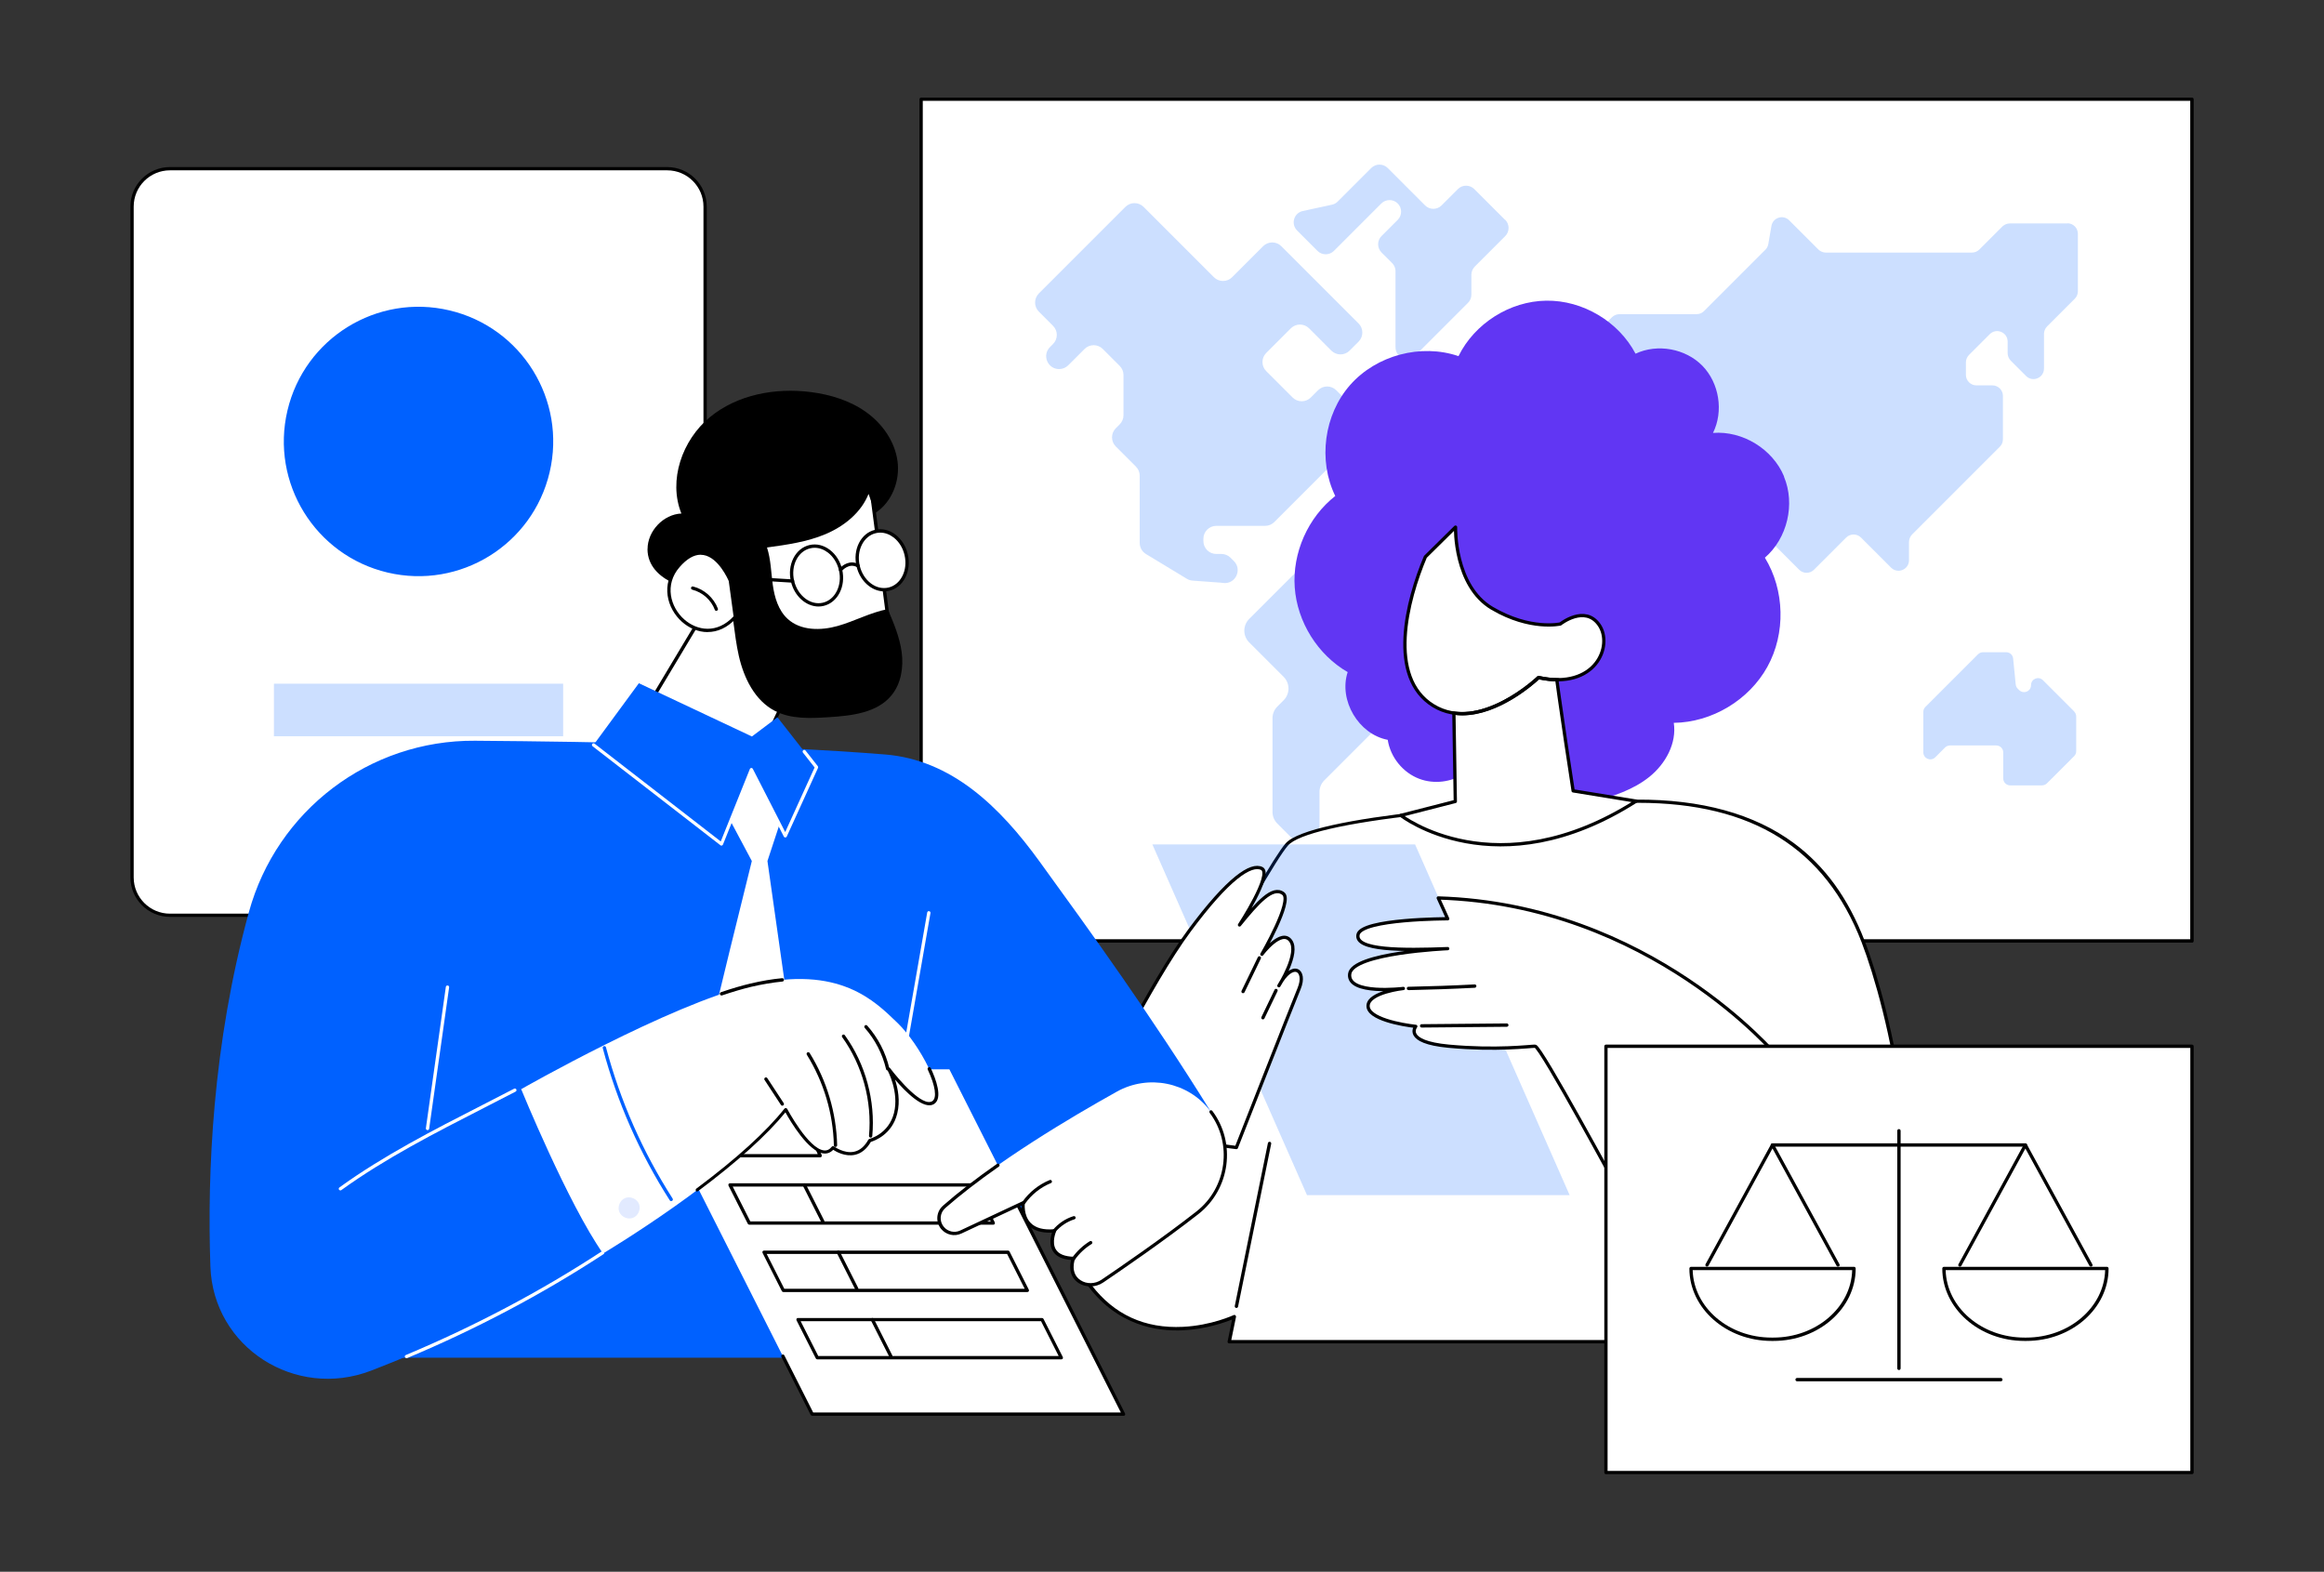 <?xml version="1.0" encoding="UTF-8"?>
<svg id="Capa_1" xmlns="http://www.w3.org/2000/svg" viewBox="0 0 305.09 206.33">
  <rect x="0" y="0" width="305.09" height="206.33" fill="#333333" stroke="none"/>
  <defs>
    <style>
      .cls-1 {
        fill: #6136f3;
      }

      .cls-2, .cls-3 {
        fill: #0061ff;
      }

      .cls-2, .cls-4 {
        opacity: .2;
      }

      .cls-5, .cls-6 {
        fill: #fff;
      }

      .cls-7 {
        fill: #e2eaff;
      }

      .cls-6 {
        stroke: #000;
        stroke-linecap: round;
        stroke-linejoin: round;
        stroke-width: .43px;
      }
    </style>
  </defs>
  <g>
    <g>
      <rect class="cls-5" x="120.93" y="13.03" width="166.83" height="110.5"/>
      <path d="M287.76,123.74H120.93c-.12,0-.22-.1-.22-.22V13.03c0-.12.1-.22.22-.22h166.83c.12,0,.22.1.22.22v110.5c0,.12-.1.22-.22.22ZM121.14,123.3h166.39V13.24H121.14v110.06Z"/>
    </g>
    <g class="cls-4">
      <path class="cls-3" d="M271.43,29.33h-7.58c-.37,0-.72.15-.98.4l-3.03,3.03c-.26.26-.61.4-.98.4h-19.16c-.37,0-.72-.15-.98-.4l-3.84-3.84c-.79-.79-2.14-.36-2.33.74l-.41,2.38c-.05.28-.18.54-.38.74l-8.06,8.06c-.26.26-.61.4-.98.4h-10.12c-.37,0-.72.15-.98.4l-9.5,9.5c-.26.26-.4.61-.4.98v3.4c0,.37.15.72.4.98l3.73,3.73c.26.26.61.4.98.4h4.38c1.23,0,1.84,1.49.98,2.35l-.43.43c-.26.26-.61.4-.98.4h-5.21c-.76,0-1.38-.62-1.38-1.38v-1.54c0-.76-.62-1.38-1.38-1.38h-4.59c-.76,0-1.38.62-1.38,1.38v2.32c0,.37-.15.72-.4.98l-4.42,4.42c-.26.26-.4.61-.4.98v4.32c0,.37.15.72.4.98l3.49,3.49c.26.26.61.4.98.4h6.55c.76,0,1.38.62,1.38,1.38v3.04c0,.37.15.72.4.98l2.8,2.8c.26.26.4.61.4.98v7.66c0,.76.62,1.38,1.38,1.38h1.93c.37,0,.72-.15.98-.4l6.58-6.58c.26-.26.4-.61.4-.98v-4.79c0-.37.15-.72.4-.98l2.69-2.69c.87-.87.25-2.35-.98-2.35-.37,0-.72-.15-.98-.4l-2.77-2.77c-.26-.26-.4-.61-.4-.98v-1.99c0-1.23,1.49-1.84,2.35-.98l2.66,2.66c.26.26.61.4.98.4h1.55c.76,0,1.38-.62,1.38-1.38v-.66c0-.76.62-1.38,1.38-1.38h4.02c.37,0,.72.15.98.4l3.64,3.64c.54.54,1.41.54,1.95,0l4.22-4.22c.54-.54,1.41-.54,1.95,0l3.95,3.95c.87.87,2.35.25,2.35-.98v-2.39c0-.37.15-.72.4-.98l11.53-11.53c.26-.26.4-.61.4-.98v-5.69c0-.76-.62-1.38-1.38-1.38h-2.1c-.76,0-1.38-.62-1.38-1.38v-1.63c0-.37.15-.72.4-.98l2.73-2.73c.87-.87,2.35-.25,2.35.98v1.51c0,.37.15.72.4.98l2.02,2.02c.87.87,2.35.25,2.35-.98v-4.54c0-.37.15-.72.4-.98l3.65-3.65c.26-.26.4-.61.4-.98v-7.54c0-.76-.62-1.38-1.38-1.38Z"/>
      <path class="cls-3" d="M272.29,93.39l-4.1-4.1c-.58-.58-1.56-.17-1.56.65s-.98,1.22-1.56.65l-.19-.19c-.15-.15-.24-.34-.26-.55l-.34-3.41c-.05-.47-.44-.82-.91-.82h-3.05c-.24,0-.47.1-.65.27l-6.91,6.91c-.17.17-.27.4-.27.65v5.32c0,.81.98,1.22,1.56.65l1.29-1.29c.17-.17.4-.27.65-.27h6.08c.5,0,.91.41.91.91v3.42c0,.5.41.91.91.91h4.18c.24,0,.47-.1.65-.27l3.57-3.57c.17-.17.27-.4.27-.65v-4.56c0-.24-.1-.47-.27-.65Z"/>
      <path class="cls-3" d="M185.09,83.23l-12.73-7.96c-.86-.54-1.98-.41-2.7.31l-5.67,5.67c-.85.85-.85,2.23,0,3.08l4.52,4.52c.85.85.85,2.23,0,3.08l-.82.82c-.41.41-.64.96-.64,1.54v12.29c0,.58.23,1.13.64,1.54l1.81,1.81c1.37,1.37,3.72.4,3.72-1.54v-4.42c0-.58.23-1.13.64-1.54l11.61-11.61c.41-.41.64-.96.64-1.54v-4.21c0-.75-.39-1.45-1.02-1.85Z"/>
      <path class="cls-3" d="M178.8,54.61l-3.38-3.38c-.66-.66-1.73-.66-2.39,0l-.95.95c-.66.66-1.73.66-2.39,0l-3.46-3.46c-.66-.66-.66-1.73,0-2.39l3.23-3.23c.66-.66,1.73-.66,2.39,0l2.93,2.93c.66.66,1.73.66,2.39,0l1.18-1.18c.66-.66.66-1.73,0-2.39l-10.14-10.14c-.66-.66-1.73-.66-2.39,0l-4.07,4.07c-.66.66-1.73.66-2.39,0l-9.23-9.23c-.66-.66-1.73-.66-2.39,0l-11.36,11.36c-.66.66-.66,1.73,0,2.39l1.86,1.86c.66.66.66,1.73,0,2.39l-.4.4c-1.07,1.07-.31,2.89,1.2,2.89.45,0,.88-.18,1.2-.5l2.14-2.14c.66-.66,1.73-.66,2.39,0l2.22,2.22c.32.32.5.75.5,1.2v5.28c0,.45-.18.88-.5,1.2l-.51.51c-.66.66-.66,1.73,0,2.39l2.64,2.64c.32.32.5.75.5,1.2v8.83c0,.59.31,1.14.82,1.45l5.37,3.25c.23.14.49.22.75.24l3.7.27.33.04c1.59.19,2.53-1.74,1.39-2.88l-.43-.43c-.32-.32-.75-.5-1.2-.5h-.68c-.93,0-1.69-.76-1.69-1.69v-.31c0-.93.76-1.69,1.69-1.69h6.42c.45,0,.88-.18,1.2-.5l11.53-11.53c.66-.66.66-1.73,0-2.39Z"/>
      <path class="cls-3" d="M197.58,28.86l-4.04-4.04c-.59-.59-1.56-.59-2.15,0l-2.15,2.15c-.59.59-1.56.59-2.15,0l-4.92-4.92c-.59-.59-1.56-.59-2.15,0l-4.41,4.41c-.21.21-.47.35-.75.41l-3.83.83c-1.18.26-1.6,1.71-.75,2.56l2.68,2.68c.59.59,1.56.59,2.15,0l6.23-6.23c.59-.59,1.56-.59,2.15,0,.59.59.59,1.56,0,2.15l-2.13,2.13c-.59.59-.59,1.56,0,2.15l1.39,1.39c.29.29.45.67.45,1.08v9.98c0,1.36,1.64,2.04,2.6,1.08l6.91-6.91c.29-.29.45-.67.45-1.08v-2.61c0-.4.16-.79.45-1.08l3.99-3.99c.59-.59.59-1.56,0-2.15Z"/>
    </g>
  </g>
  <g>
    <g>
      <rect class="cls-5" x="17.33" y="22.14" width="75.23" height="98" rx="4.97" ry="4.97"/>
      <path d="M87.59,120.36H22.31c-2.86,0-5.19-2.33-5.19-5.19V27.12c0-2.86,2.33-5.19,5.19-5.19h65.28c2.86,0,5.19,2.33,5.19,5.19v88.06c0,2.86-2.33,5.19-5.19,5.19ZM22.31,22.36c-2.62,0-4.76,2.13-4.76,4.76v88.06c0,2.62,2.13,4.76,4.76,4.76h65.28c2.62,0,4.76-2.13,4.76-4.76V27.12c0-2.62-2.13-4.76-4.76-4.76H22.31Z"/>
    </g>
    <circle class="cls-3" cx="54.95" cy="57.96" r="17.68" transform="translate(-14.09 98.12) rotate(-76.72)"/>
    <rect class="cls-2" x="35.96" y="89.75" width="37.97" height="6.9"/>
  </g>
  <g>
    <g>
      <g>
        <g>
          <path class="cls-5" d="M143.75,143.92s-7.89,15.41-.63,24.92c7.26,9.5,18.91,4,18.91,4l-.67,3.29h68.71s10.98,4.99,17.24-7.29c6.27-12.28.89-35.84-2.75-45.24-3.64-9.4-11.1-18.5-29.78-18.42-17.5.08-42.83,2.21-45.87,5.67-3.04,3.46-19.04,33.73-19.04,33.73l-6.13-.66Z"/>
          <g>
            <path class="cls-5" d="M230.07,176.12s10.98,4.99,17.24-7.29c6.27-12.28.89-35.84-2.75-45.24-3.64-9.4-11.1-18.5-29.78-18.42-17.5.08-42.83,2.21-45.87,5.67-3.04,3.46-19.04,33.73-19.04,33.73l-6.13-.66s-7.89,15.41-.63,24.92c7.26,9.5,18.91,4,18.91,4l-.67,3.29h68.71Z"/>
            <path d="M235.27,177.35c-2.99,0-5.18-.98-5.28-1.02-.11-.05-.16-.18-.11-.29.05-.11.18-.16.29-.11.03.01,2.75,1.22,6.18.94,4.59-.38,8.22-3.12,10.78-8.13,3.42-6.71,3.15-16.53,2.32-23.58-1.05-8.89-3.39-17.13-5.07-21.49-4.76-12.3-14.35-18.28-29.32-18.28-.09,0-.17,0-.26,0-9.17.04-19.76.63-28.34,1.57-9.87,1.08-16.04,2.51-17.37,4.03-2.99,3.4-18.85,33.39-19.01,33.69-.04.08-.13.12-.22.11l-5.98-.64c-.74,1.53-7.33,15.73-.58,24.55,2.97,3.88,7,5.73,12,5.48,3.73-.18,6.62-1.53,6.65-1.54.07-.04.16-.03.23.03.06.05.1.13.08.21l-.62,3.03h64.43c.12,0,.22.1.22.22s-.1.22-.22.22h-64.7c-.07,0-.13-.03-.17-.08-.04-.05-.06-.12-.04-.18l.59-2.88c-.93.38-3.41,1.27-6.43,1.42-3.54.17-8.55-.67-12.36-5.65-3.8-4.97-3.43-11.55-2.45-16.2,1.06-5.01,3.04-8.91,3.06-8.95.04-.08.13-.13.22-.12l5.99.64c1.29-2.44,16.04-30.29,19-33.64,3.15-3.58,29.22-5.67,46.03-5.74,8.54-.05,15.5,1.88,20.66,5.69,4.1,3.03,7.15,7.23,9.32,12.86,1.69,4.38,4.05,12.66,5.1,21.59.84,7.11,1.11,17.02-2.36,23.83-3.28,6.43-7.87,8.1-11.15,8.37-.37.03-.74.04-1.09.04Z"/>
          </g>
          <path d="M162.31,171.7s-.03,0-.04,0c-.12-.02-.19-.14-.17-.26l4.35-21.38c.02-.12.14-.19.26-.17.12.02.19.14.17.26l-4.35,21.38c-.02.1-.11.17-.21.17Z"/>
          <path d="M228.72,175.44s-.08-.01-.12-.04c-6.19-4.08-12.16-10.66-15.56-17.18-.06-.11-.01-.24.09-.29.11-.06.24-.01.29.09,4.03,7.72,10.6,13.85,15.41,17.02.1.07.13.2.06.3-.04.06-.11.1-.18.1Z"/>
          <path d="M243.64,148.98c-.07,0-.13-.03-.18-.09-1.96-2.73-5.64-6.86-9.09-9.48-.1-.07-.11-.21-.04-.3.07-.1.21-.11.3-.04,3.49,2.65,7.21,6.82,9.18,9.57.07.1.05.23-.05.3-.04.03-.08.04-.13.04Z"/>
        </g>
        <polygon class="cls-2" points="206.06 156.89 171.58 156.89 151.28 110.85 185.77 110.85 206.06 156.89"/>
        <g>
          <path class="cls-6" d="M212.74,156.7s14.29,1.24,20.58-18.04c0,0-16.67-19.95-44.51-20.78l1.24,2.73s-11.34,0-11.77,2.08c-.44,2.09,5.81,2.07,11.77,1.84,0,0-12.56.54-12.87,3.34-.31,2.79,7.05,1.89,7.05,1.89,0,0-4.53.49-4.63,2.24-.1,1.75,4.47,2.54,6.26,2.74,0,0-1.69,2.04,4.33,2.6,6.33.58,10.61,0,11.34,0s11.19,19.36,11.19,19.36Z"/>
          <path d="M186.63,134.89c-.12,0-.22-.1-.22-.22,0-.12.1-.22.22-.22l11.18-.1c.12,0,.22.1.22.22,0,.12-.1.22-.22.22l-11.18.1h0Z"/>
          <path d="M184.9,129.97c-.12,0-.21-.09-.22-.21,0-.12.09-.22.21-.22,2.89-.06,5.82-.16,8.7-.31.12-.01.22.09.23.21,0,.12-.09.22-.21.23-2.89.15-5.82.25-8.72.31h0Z"/>
        </g>
        <g>
          <path class="cls-6" d="M143.75,143.92s7.45,5.46,18.56,6.72c0,0,7.24-18.46,8.24-20.88,1-2.42-.86-3.73-2.66-.36,0,0,2.75-4.28,1.53-5.91-1.22-1.63-3.76,1.78-3.76,1.78,0,0,4.05-6.98,2.82-7.95-1.41-1.11-3.43,1.24-5.76,4.1,0,0,4.35-6.66,2.94-7.4-1.41-.73-4.43,1.27-9.53,8.16-5.11,6.89-12.38,21.74-12.38,21.74Z"/>
          <path d="M165.79,133.82s-.06,0-.09-.02c-.11-.05-.15-.18-.1-.29l1.72-3.58c.05-.11.18-.15.29-.1.11.05.15.18.1.29l-1.72,3.58c-.04.08-.12.12-.2.12Z"/>
          <path d="M163.18,130.38s-.06,0-.09-.02c-.11-.05-.15-.18-.1-.29l2.14-4.42c.05-.11.18-.15.29-.1.11.05.15.18.1.29l-2.14,4.42c-.04.08-.11.12-.2.12Z"/>
        </g>
      </g>
      <g>
        <path class="cls-1" d="M234.2,62.53c-1.5-3.59-5.44-6-9.32-5.7,1.41-2.84.82-6.54-1.39-8.81-2.22-2.27-5.91-2.94-8.78-1.59-2.23-4.23-6.94-7.03-11.72-6.96-4.78.06-9.41,2.99-11.52,7.28-4.92-1.68-10.78-.12-14.22,3.78-3.44,3.9-4.24,9.91-1.96,14.58-3.58,2.81-5.64,7.45-5.32,11.99.32,4.54,3.01,8.85,6.95,11.13-1.21,3.7,1.44,8.17,5.26,8.89.35,2.28,1.99,4.31,4.15,5.12,1.93.73,4.2.44,5.92-.69.36.19.75.31,1.17.32.98.02,1.94-.72,2.16-1.62.22,2.56,2.5,4.74,5.03,5.47,2.78.8,5.76.24,8.55-.49,2.62-.69,5.27-1.56,7.38-3.26,2.11-1.7,3.6-4.4,3.19-7.08,5-.06,9.87-2.98,12.29-7.36s2.28-10.06-.33-14.32c2.95-2.54,4.01-7.04,2.51-10.63Z"/>
        <path class="cls-6" d="M183.9,107.04s12.55,9.81,30.89-1.87l-8.27-1.35s-1.8-11.53-2.57-17.85l-13.18,1.81.28,17.43-7.14,1.83Z"/>
        <g>
          <path class="cls-6" d="M191.08,69.2s-.21,7.71,4.81,10.66c5.02,2.95,8.95,2.05,8.95,2.05,0,0,3.22-2.56,5.09.12,1.87,2.69-.42,8.57-7.97,6.91,0,0-7.72,7.42-13.79,3.7-6.07-3.72-3.47-13.83-1.05-19.54l3.95-3.9Z"/>
          <path d="M191.97,93.91c-.38,0-.76-.03-1.14-.08-.12-.02-.2-.13-.18-.25.02-.12.13-.2.25-.18,5.27.76,10.87-4.55,10.93-4.61.05-.05.13-.07.2-.06.89.2,1.74.29,2.54.29h0c.12,0,.22.1.22.22,0,.12-.1.22-.22.22-.79.01-1.64-.09-2.52-.27-.7.65-5.28,4.72-10.07,4.72Z"/>
          <path class="cls-5" d="M203.63,87.25c-.06,0-.12-.03-.17-.08-.08-.09-.07-.23.03-.31.97-.81,2.19-1.31,3.45-1.4.12-.01.22.08.23.2,0,.12-.08.22-.2.23-1.17.09-2.31.55-3.2,1.3-.04.03-.09.05-.14.05Z"/>
        </g>
      </g>
    </g>
    <g>
      <g>
        <g>
          <polygon class="cls-5" points="83.04 96.06 93.06 79.34 105.01 78.35 106.4 84.66 98.64 101.03 83.04 96.06"/>
          <path d="M98.64,101.25s-.04,0-.07-.01l-15.6-4.97c-.06-.02-.11-.07-.14-.13-.02-.06-.02-.13.02-.19l10.02-16.73c.04-.06.1-.1.17-.1l11.94-.98c.11,0,.21.06.23.17l1.39,6.31s0,.1-.02.14l-7.76,16.37c-.04.08-.11.12-.2.12ZM83.37,95.94l15.16,4.83,7.64-16.13-1.34-6.05-11.64.96-9.82,16.4Z"/>
        </g>
        <g>
          <path class="cls-5" d="M114.09,62.07l2.94,22.59s-14.47,5.28-15.53.65c-1.06-4.63-3.65-16.44-3.65-16.44l16.24-6.8Z"/>
          <path d="M105.43,87.43c-1.18,0-2.22-.16-2.96-.57-.64-.35-1.04-.85-1.18-1.51-1.05-4.58-3.63-16.32-3.65-16.44-.02-.1.03-.21.13-.25l16.24-6.8c.06-.03.13-.02.19.01.06.03.1.09.11.16l2.94,22.59c.01.1-.05.2-.14.23-.36.13-7.1,2.57-11.67,2.57ZM98.1,69c.33,1.49,2.64,11.99,3.61,16.26.12.53.44.93.97,1.22,3.23,1.76,12.74-1.49,14.11-1.97l-2.89-22.13-15.81,6.62Z"/>
        </g>
        <path d="M85.01,72.08c0-2.37,2.07-4.56,4.44-4.67-1.75-4.36.11-9.64,3.72-12.63,3.62-2.99,8.63-3.91,13.28-3.31,2.58.33,5.15,1.12,7.27,2.64,2.12,1.52,3.74,3.82,4.1,6.4.36,2.58-.71,5.39-2.89,6.81-.3-.83-.6-1.66-.91-2.48-.97,2.45-3.2,4.24-5.63,5.27-2.43,1.03-5.08,1.4-7.7,1.76.51,1.58.53,3.27.76,4.91.23,1.64.73,3.35,1.96,4.47,1.71,1.56,4.34,1.55,6.57.92,2.22-.63,4.29-1.77,6.56-2.21.78,1.83,1.57,3.69,1.83,5.66.26,1.97-.07,4.11-1.33,5.65-1.9,2.33-5.27,2.69-8.27,2.88-2.38.15-4.9.27-7.03-.82-2.65-1.36-4.09-4.33-4.75-7.23-.66-2.91-.72-5.94-1.53-8.8-1.35-.05-2.71-.1-4.06-.16-1.24-.05-2-.13-3.04-.61-1.83-.85-3.35-2.27-3.36-4.45Z"/>
        <g>
          <g>
            <path class="cls-5" d="M95.88,76.21s-2.7-6.63-6.82-1.92c-4.13,4.71,2.88,11.82,7.47,6.68l-.65-4.76Z"/>
            <path d="M92.91,82.98c-1.26,0-2.45-.53-3.38-1.35-1.96-1.74-2.85-4.95-.64-7.48,1.18-1.34,2.37-1.92,3.53-1.73,2.28.38,3.6,3.57,3.65,3.71,0,.02.01.03.01.05l.65,4.76c0,.06-.01.13-.05.17-1.18,1.32-2.51,1.86-3.78,1.86ZM91.99,72.82c-.9,0-1.83.54-2.77,1.62-2.03,2.32-1.21,5.27.6,6.87,1.68,1.49,4.33,1.93,6.48-.4l-.63-4.63c-.12-.29-1.37-3.09-3.31-3.42-.12-.02-.24-.03-.37-.03Z"/>
          </g>
          <path d="M94.04,80.19c-.09,0-.17-.05-.2-.14-.48-1.29-1.62-2.3-2.96-2.64-.12-.03-.19-.15-.16-.26.03-.12.15-.19.26-.16,1.48.37,2.72,1.48,3.26,2.9.04.11-.01.24-.13.28-.03,0-.05.01-.08.01Z"/>
        </g>
        <g>
          <path d="M107.46,79.62c-1.63,0-3.18-1.35-3.63-3.29-.25-1.06-.13-2.14.32-3.04.46-.91,1.21-1.53,2.12-1.74.91-.21,1.85.01,2.67.63.8.61,1.38,1.53,1.62,2.59.51,2.2-.59,4.34-2.44,4.77-.22.05-.44.08-.66.08ZM106.94,71.91c-.19,0-.38.02-.57.07-.78.18-1.43.72-1.83,1.51-.41.81-.51,1.78-.29,2.74.46,1.97,2.15,3.27,3.77,2.89,1.62-.38,2.57-2.28,2.12-4.25-.22-.96-.74-1.79-1.46-2.34-.54-.41-1.14-.62-1.74-.62Z"/>
          <g>
            <path class="cls-5" d="M118.96,72.83c.48,2.09-.54,4.11-2.28,4.51-1.74.4-3.55-.96-4.03-3.05-.48-2.09.54-4.11,2.28-4.51,1.74-.4,3.55.96,4.03,3.05Z"/>
            <path d="M116.06,77.63c-.69,0-1.38-.24-2-.71-.8-.61-1.38-1.53-1.62-2.59-.25-1.06-.13-2.14.32-3.04.46-.91,1.21-1.53,2.12-1.74.91-.21,1.85.01,2.67.63.8.61,1.38,1.53,1.62,2.59.25,1.06.13,2.14-.32,3.04-.46.91-1.21,1.53-2.12,1.74-.22.05-.45.08-.67.08ZM115.55,69.92c-.19,0-.38.02-.57.07-.78.18-1.43.72-1.83,1.51-.41.81-.51,1.78-.29,2.74.22.96.74,1.79,1.46,2.34.71.54,1.53.73,2.31.55.78-.18,1.43-.72,1.83-1.51.41-.81.51-1.78.29-2.74-.22-.96-.74-1.79-1.46-2.34-.54-.41-1.14-.62-1.74-.62Z"/>
          </g>
          <path d="M110.35,75.03s-.1-.02-.14-.05c-.09-.08-.11-.21-.03-.31.4-.49,1.46-1.24,2.58-.58.1.06.14.19.08.3-.06.1-.19.14-.3.08-1.07-.63-1.98.44-2.02.48-.04.05-.1.08-.17.08Z"/>
          <path d="M104.04,76.49s0,0-.01,0l-8.16-.5c-.12,0-.21-.11-.2-.23,0-.12.11-.21.23-.2l8.16.5c.12,0,.21.11.2.23,0,.12-.1.2-.22.2Z"/>
        </g>
      </g>
      <g>
        <rect class="cls-3" x="49.58" y="131.81" width="72.36" height="46.42"/>
        <g>
          <path class="cls-3" d="M97.01,150.35s-16.67,17.43-48.29,29.58c-9.94,3.82-20.73-3.03-21.1-13.67-.43-12.34.29-29.17,5.05-46.51,3.66-13.36,15.83-22.61,29.69-22.51,16.04.12,38,.53,53.8,1.8,8.79.7,15.12,6.9,20.3,14.04,6.74,9.29,14.74,20.35,22.51,32.88l-36.45,20.68-25.51-16.29Z"/>
          <path class="cls-5" d="M53.36,178.29c-.08,0-.17-.05-.2-.13-.05-.11,0-.24.12-.28,9.08-3.81,17.73-8.38,25.71-13.6.1-.07.24-.04.3.06.07.1.04.24-.06.3-8,5.23-16.67,9.82-25.78,13.64-.03.01-.06.02-.08.02Z"/>
          <path class="cls-5" d="M44.69,156.27c-.07,0-.13-.03-.18-.09-.07-.1-.05-.23.05-.3,5.76-4.17,12.37-7.55,18.75-10.81,1.38-.7,2.8-1.43,4.18-2.15.11-.06.24-.01.29.09.06.11.01.24-.09.29-1.38.72-2.8,1.45-4.18,2.15-6.37,3.26-12.96,6.63-18.7,10.78-.04.03-.08.04-.13.04Z"/>
          <path class="cls-5" d="M56.12,148.35s-.02,0-.03,0c-.12-.02-.2-.13-.18-.25l2.62-18.55c.02-.12.13-.2.25-.18.12.02.2.13.18.25l-2.62,18.55c-.02.11-.11.19-.21.19Z"/>
          <path class="cls-5" d="M118.35,140.59s-.02,0-.04,0c-.12-.02-.2-.13-.18-.25l3.59-20.55c.02-.12.13-.2.25-.18.12.02.2.13.18.25l-3.59,20.55c-.02.11-.11.18-.21.18Z"/>
        </g>
        <g>
          <path class="cls-5" d="M99.08,98.05l-4.17,7.87,3.79,7.11s-5.79,23.28-5.59,23.12c.21-.16,10.92,0,10.92,0l-3.28-23.12,2.34-7.11-4.01-7.87Z"/>
          <polygon class="cls-3" points="83.87 89.69 98.71 96.68 102.06 94.16 107.2 100.72 103.1 109.73 98.64 101.03 94.72 110.81 77.92 97.79 83.87 89.69"/>
          <path class="cls-5" d="M94.72,111.02s-.09-.02-.13-.05l-16.8-13.01c-.09-.07-.11-.21-.04-.3.07-.1.21-.11.3-.04l16.57,12.84,3.82-9.51c.03-.08.11-.13.19-.14.09,0,.16.04.2.12l4.25,8.3,3.86-8.48-1.53-1.95c-.07-.09-.06-.23.04-.31.09-.07.23-.06.3.04l1.61,2.05c.05.06.06.15.03.22l-4.1,9.01c-.03.08-.11.13-.19.13-.08,0-.16-.04-.2-.12l-4.24-8.28-3.75,9.33c-.03.06-.08.11-.14.13-.02,0-.04,0-.06,0Z"/>
        </g>
        <g>
          <polygon class="cls-5" points="147.49 185.63 106.61 185.63 83.75 140.37 124.63 140.37 147.49 185.63"/>
          <path d="M147.49,185.85h-40.88c-.08,0-.16-.05-.19-.12l-3.84-7.61c-.05-.11-.01-.24.1-.29.11-.05.24-.01.29.1l3.78,7.49h40.39l-15.03-29.76c-.05-.11-.01-.24.1-.29.11-.05.24-.01.29.1l15.19,30.08c.03.07.03.15,0,.21-.04.06-.11.1-.18.1Z"/>
          <g>
            <path d="M107.68,151.93h-13.79c-.08,0-.16-.05-.2-.13l-2.92-6.37c-.03-.07-.03-.15.01-.21.04-.06.11-.1.18-.1h13.79c.08,0,.16.05.2.13l2.92,6.37c.03.07.03.15-.01.21-.04.06-.11.1-.18.1ZM94.04,151.5h13.31l-2.72-5.93h-13.31l2.72,5.93Z"/>
            <g>
              <path d="M130.41,160.77h-32.05c-.08,0-.16-.05-.19-.12l-2.53-5c-.03-.07-.03-.15,0-.21.04-.06.11-.1.18-.1h32.05c.08,0,.16.05.19.12l2.53,5c.03.07.03.15,0,.21-.04.06-.11.1-.18.1ZM98.5,160.34h31.56l-2.31-4.57h-31.56l2.31,4.57Z"/>
              <path d="M108.01,160.56c-.08,0-.16-.04-.19-.12l-2.42-4.79c-.05-.11-.01-.24.1-.29.11-.05.24-.01.29.1l2.42,4.79c.05.11.01.24-.1.29-.03.02-.06.02-.1.02Z"/>
            </g>
            <g>
              <path d="M134.88,169.61h-32.05c-.08,0-.16-.05-.19-.12l-2.53-5.01c-.03-.07-.03-.15,0-.21.04-.06.11-.1.18-.1h32.05c.08,0,.16.05.19.12l2.53,5.01c.03.07.03.15,0,.21-.04.06-.11.1-.18.1ZM102.96,169.18h31.56l-2.31-4.57h-31.56l2.31,4.57Z"/>
              <path d="M112.47,169.4c-.08,0-.16-.04-.19-.12l-2.42-4.79c-.05-.11-.01-.24.1-.29.11-.05.24-.01.29.1l2.42,4.79c.05.11.01.24-.1.29-.03.02-.06.02-.1.02Z"/>
            </g>
            <g>
              <path d="M139.34,178.45h-32.05c-.08,0-.16-.05-.19-.12l-2.53-5c-.03-.07-.03-.15,0-.21.04-.06.11-.1.18-.1h32.05c.08,0,.16.05.19.12l2.53,5c.03.07.03.15,0,.21-.04.06-.11.1-.18.1ZM107.42,178.01h31.56l-2.31-4.57h-31.56l2.31,4.57Z"/>
              <path d="M116.94,178.24c-.08,0-.16-.04-.19-.12l-2.42-4.79c-.05-.11-.01-.24.1-.29.11-.05.24-.01.29.1l2.42,4.79c.05.11.01.24-.1.29-.03.02-.06.02-.1.02Z"/>
            </g>
          </g>
        </g>
        <g>
          <path class="cls-5" d="M68.42,142.98s6.15,15.04,10.74,21.57c0,0,17.04-10.14,23.99-18.87,0,0,4.05,7.68,6.21,5.01,0,0,3.03,2.3,4.83-.94,0,0,2.66-.66,3.39-3.56.73-2.9-.89-5.79-.89-5.79,0,0,4.1,5.48,5.82,4.38,1.72-1.1-1.77-7.69-4.68-10.49-2.92-2.8-7.58-7.72-19.25-4.96-10.66,2.52-30.16,13.65-30.16,13.65Z"/>
          <path d="M94.72,130.68c-.09,0-.17-.06-.21-.15-.04-.11.02-.24.14-.28,1.43-.49,2.73-.87,3.88-1.14,1.44-.34,2.83-.58,4.15-.7.12-.01.23.08.24.2.01.12-.08.23-.2.24-1.29.13-2.67.36-4.09.69-1.13.27-2.42.65-3.84,1.13-.02,0-.05.01-.07.01Z"/>
          <path d="M91.54,156.43c-.07,0-.13-.03-.17-.09-.07-.1-.05-.23.04-.3,5.27-3.93,9.16-7.47,11.57-10.5.05-.06.12-.09.19-.08.07,0,.14.05.17.11.03.05,2.79,5.25,4.84,5.45.39.04.72-.12,1.01-.48.07-.09.21-.11.3-.04.01,0,1.32.98,2.64.69.75-.16,1.37-.69,1.86-1.57.03-.05.08-.09.14-.11.1-.03,2.54-.67,3.23-3.4.7-2.78-.85-5.61-.86-5.64-.06-.1-.02-.23.07-.29.1-.06.22-.04.29.05,1.11,1.48,4.26,5.14,5.53,4.32.63-.41.41-2-.6-4.15-.05-.11,0-.24.11-.29.11-.05.24,0,.29.11.67,1.43,1.61,3.95.44,4.7-1.34.86-3.76-1.6-5.14-3.21.38,1.14.72,2.81.29,4.5-.68,2.72-2.96,3.54-3.46,3.69-.55.95-1.26,1.52-2.11,1.7-1.24.26-2.4-.38-2.83-.66-.36.37-.78.53-1.25.48-2-.2-4.39-4.25-5.02-5.4-2.45,3-6.29,6.47-11.44,10.32-.04.03-.08.04-.13.04Z"/>
          <path d="M109.69,150.57c-.12,0-.21-.09-.22-.21-.1-4.21-1.33-8.32-3.55-11.9-.06-.1-.03-.24.07-.3.1-.06.24-.03.3.07,2.26,3.64,3.5,7.83,3.61,12.11,0,.12-.09.22-.21.22h0Z"/>
          <path d="M114.3,149.34s-.01,0-.02,0c-.12-.01-.21-.12-.2-.24.42-4.53-.86-9.25-3.52-12.95-.07-.1-.05-.23.05-.3.1-.07.23-.05.3.05,2.72,3.78,4.03,8.61,3.6,13.24-.01.11-.11.2-.22.2Z"/>
          <path d="M116.53,140.52c-.1,0-.19-.07-.21-.17-.47-2-1.44-3.88-2.8-5.42-.08-.09-.07-.23.02-.31.09-.08.23-.07.31.02,1.41,1.59,2.42,3.53,2.9,5.6.03.12-.05.23-.16.26-.02,0-.03,0-.05,0Z"/>
          <path d="M102.7,145.15c-.07,0-.14-.03-.18-.1l-2.15-3.28c-.07-.1-.04-.23.06-.3.1-.07.24-.04.3.06l2.15,3.28c.07.1.04.23-.06.3-.04.02-.08.04-.12.04Z"/>
          <path class="cls-3" d="M88.11,157.68c-.07,0-.14-.04-.18-.1-3.95-6.17-6.91-12.89-8.8-19.98-.03-.12.04-.24.15-.27.12-.03.23.04.27.15,1.88,7.04,4.82,13.72,8.75,19.86.06.1.04.24-.07.3-.04.02-.08.03-.12.03Z"/>
          <path class="cls-7" d="M82.12,157.25c.68-.24,1.53.15,1.78.83.25.68-.13,1.53-.8,1.79-.68.26-1.53-.1-1.8-.78-.27-.67.08-1.53.75-1.81l.08-.03Z"/>
        </g>
        <g>
          <path class="cls-5" d="M146.61,143.31c-6.09,3.39-15.94,9.24-22.66,15.11-.81.71-.91,1.94-.23,2.77.58.71,1.57.93,2.4.55l8.19-3.84s-.59,4.1,4.11,3.68c0,0-1.57,3.51,2.48,3.62,0,0-.76,1.98.8,3.03.91.61,2.1.56,3.01-.06,2.27-1.53,8.01-5.47,12.48-8.97,4.08-3.2,4.9-9.09,1.78-13.24-.05-.06-.09-.12-.14-.19-2.88-3.73-8.08-4.76-12.21-2.47Z"/>
          <path d="M143.13,168.87c-.55,0-1.1-.15-1.56-.46-1.32-.89-1.12-2.39-.96-3.01-1.16-.08-1.96-.46-2.38-1.14-.53-.85-.3-1.92-.13-2.45-1.39.06-2.45-.27-3.14-1-.8-.84-.9-1.98-.89-2.56l-7.86,3.68c-.92.43-2.01.18-2.66-.6-.76-.93-.65-2.28.26-3.07,1.96-1.72,4.34-3.56,7.07-5.47.1-.07.23-.05.3.05.07.1.05.23-.05.3-2.71,1.9-5.08,3.73-7.03,5.44-.73.64-.82,1.72-.2,2.47.52.63,1.4.83,2.14.49l8.19-3.84c.07-.03.16-.03.22.02.06.05.1.13.09.21,0,.02-.21,1.58.75,2.59.65.69,1.71.97,3.13.84.08,0,.15.03.2.09.04.06.05.14.02.21,0,.01-.62,1.41-.02,2.37.37.6,1.15.91,2.31.95.07,0,.14.04.17.1.04.06.05.13.02.2-.03.07-.68,1.84.72,2.77.8.54,1.92.52,2.77-.06,2.26-1.53,8-5.46,12.46-8.96,3.98-3.12,4.76-8.92,1.74-12.94-.07-.1-.05-.23.04-.3.1-.07.23-.05.3.04,3.16,4.2,2.35,10.27-1.82,13.54-4.48,3.51-10.23,7.45-12.49,8.98-.51.35-1.11.52-1.69.52Z"/>
          <path d="M138.39,161.82s-.1-.02-.14-.05c-.09-.08-.1-.21-.03-.31.7-.84,1.66-1.49,2.71-1.81.11-.03.24.03.27.14.04.11-.03.24-.14.27-.97.3-1.86.9-2.51,1.67-.04.05-.1.08-.17.08Z"/>
          <path d="M140.93,165.45s-.09-.01-.13-.04c-.1-.07-.12-.21-.05-.3.61-.86,1.42-1.61,2.32-2.17.1-.06.24-.03.3.07.06.1.03.24-.07.3-.85.52-1.61,1.23-2.19,2.05-.04.06-.11.09-.18.09Z"/>
          <path d="M134.4,158.1s-.09-.01-.13-.04c-.1-.07-.12-.2-.05-.3.89-1.26,2.16-2.27,3.58-2.85.11-.05.24,0,.28.12.05.11,0,.24-.12.28-1.35.55-2.55,1.51-3.39,2.7-.04.06-.11.09-.18.09Z"/>
        </g>
      </g>
    </g>
  </g>
  <g>
    <g>
      <rect class="cls-5" x="210.82" y="137.36" width="76.93" height="55.95"/>
      <path d="M287.76,193.52h-76.93c-.12,0-.22-.1-.22-.22v-55.95c0-.12.1-.22.22-.22h76.93c.12,0,.22.1.22.22v55.95c0,.12-.1.22-.22.22ZM211.04,193.09h76.5v-55.52h-76.5v55.52Z"/>
    </g>
    <g>
      <g>
        <g>
          <g>
            <path class="cls-5" d="M221.99,166.51c0,5.13,4.74,9.3,10.58,9.3h.22c5.85,0,10.58-4.16,10.58-9.3h-21.39Z"/>
            <path d="M232.8,176.03h-.22c-5.96,0-10.8-4.27-10.8-9.51,0-.12.1-.22.22-.22h21.39c.12,0,.22.1.22.22,0,5.25-4.85,9.51-10.8,9.51ZM222.21,166.73c.13,4.91,4.73,8.86,10.36,8.86h.22c5.63,0,10.23-3.96,10.36-8.86h-20.95Z"/>
          </g>
          <path d="M224.09,166.28s-.07,0-.1-.03c-.11-.06-.14-.19-.09-.29l8.6-15.75c.08-.14.31-.14.38,0l8.6,15.75c.06.11.02.24-.09.29-.11.06-.24.02-.29-.09l-8.41-15.4-8.41,15.4c-.04.07-.11.11-.19.11Z"/>
        </g>
        <g>
          <g>
            <path class="cls-5" d="M255.2,166.51c0,5.13,4.74,9.3,10.58,9.3h.22c5.85,0,10.58-4.16,10.58-9.3h-21.39Z"/>
            <path d="M266,176.03h-.22c-5.96,0-10.8-4.27-10.8-9.51,0-.12.1-.22.22-.22h21.39c.12,0,.22.1.22.22,0,5.25-4.85,9.51-10.8,9.51ZM255.42,166.73c.13,4.91,4.73,8.86,10.36,8.86h.22c5.63,0,10.23-3.96,10.36-8.86h-20.95Z"/>
          </g>
          <path d="M274.49,166.28c-.08,0-.15-.04-.19-.11l-8.41-15.4-8.41,15.4c-.06.11-.19.14-.29.09-.11-.06-.14-.19-.09-.29l8.6-15.75c.08-.14.31-.14.38,0l8.6,15.75c.06.11.02.24-.09.29-.03.02-.07.03-.1.03Z"/>
        </g>
      </g>
      <path d="M265.89,150.53h-33.21c-.12,0-.22-.1-.22-.22s.1-.22.22-.22h33.21c.12,0,.22.1.22.22s-.1.22-.22.22Z"/>
      <path d="M249.29,179.85c-.12,0-.22-.1-.22-.22v-31.19c0-.12.1-.22.22-.22s.22.1.22.22v31.19c0,.12-.1.22-.22.22Z"/>
      <path d="M262.67,181.33h-26.75c-.12,0-.22-.1-.22-.22s.1-.22.22-.22h26.75c.12,0,.22.1.22.22s-.1.22-.22.22Z"/>
    </g>
  </g>
</svg>